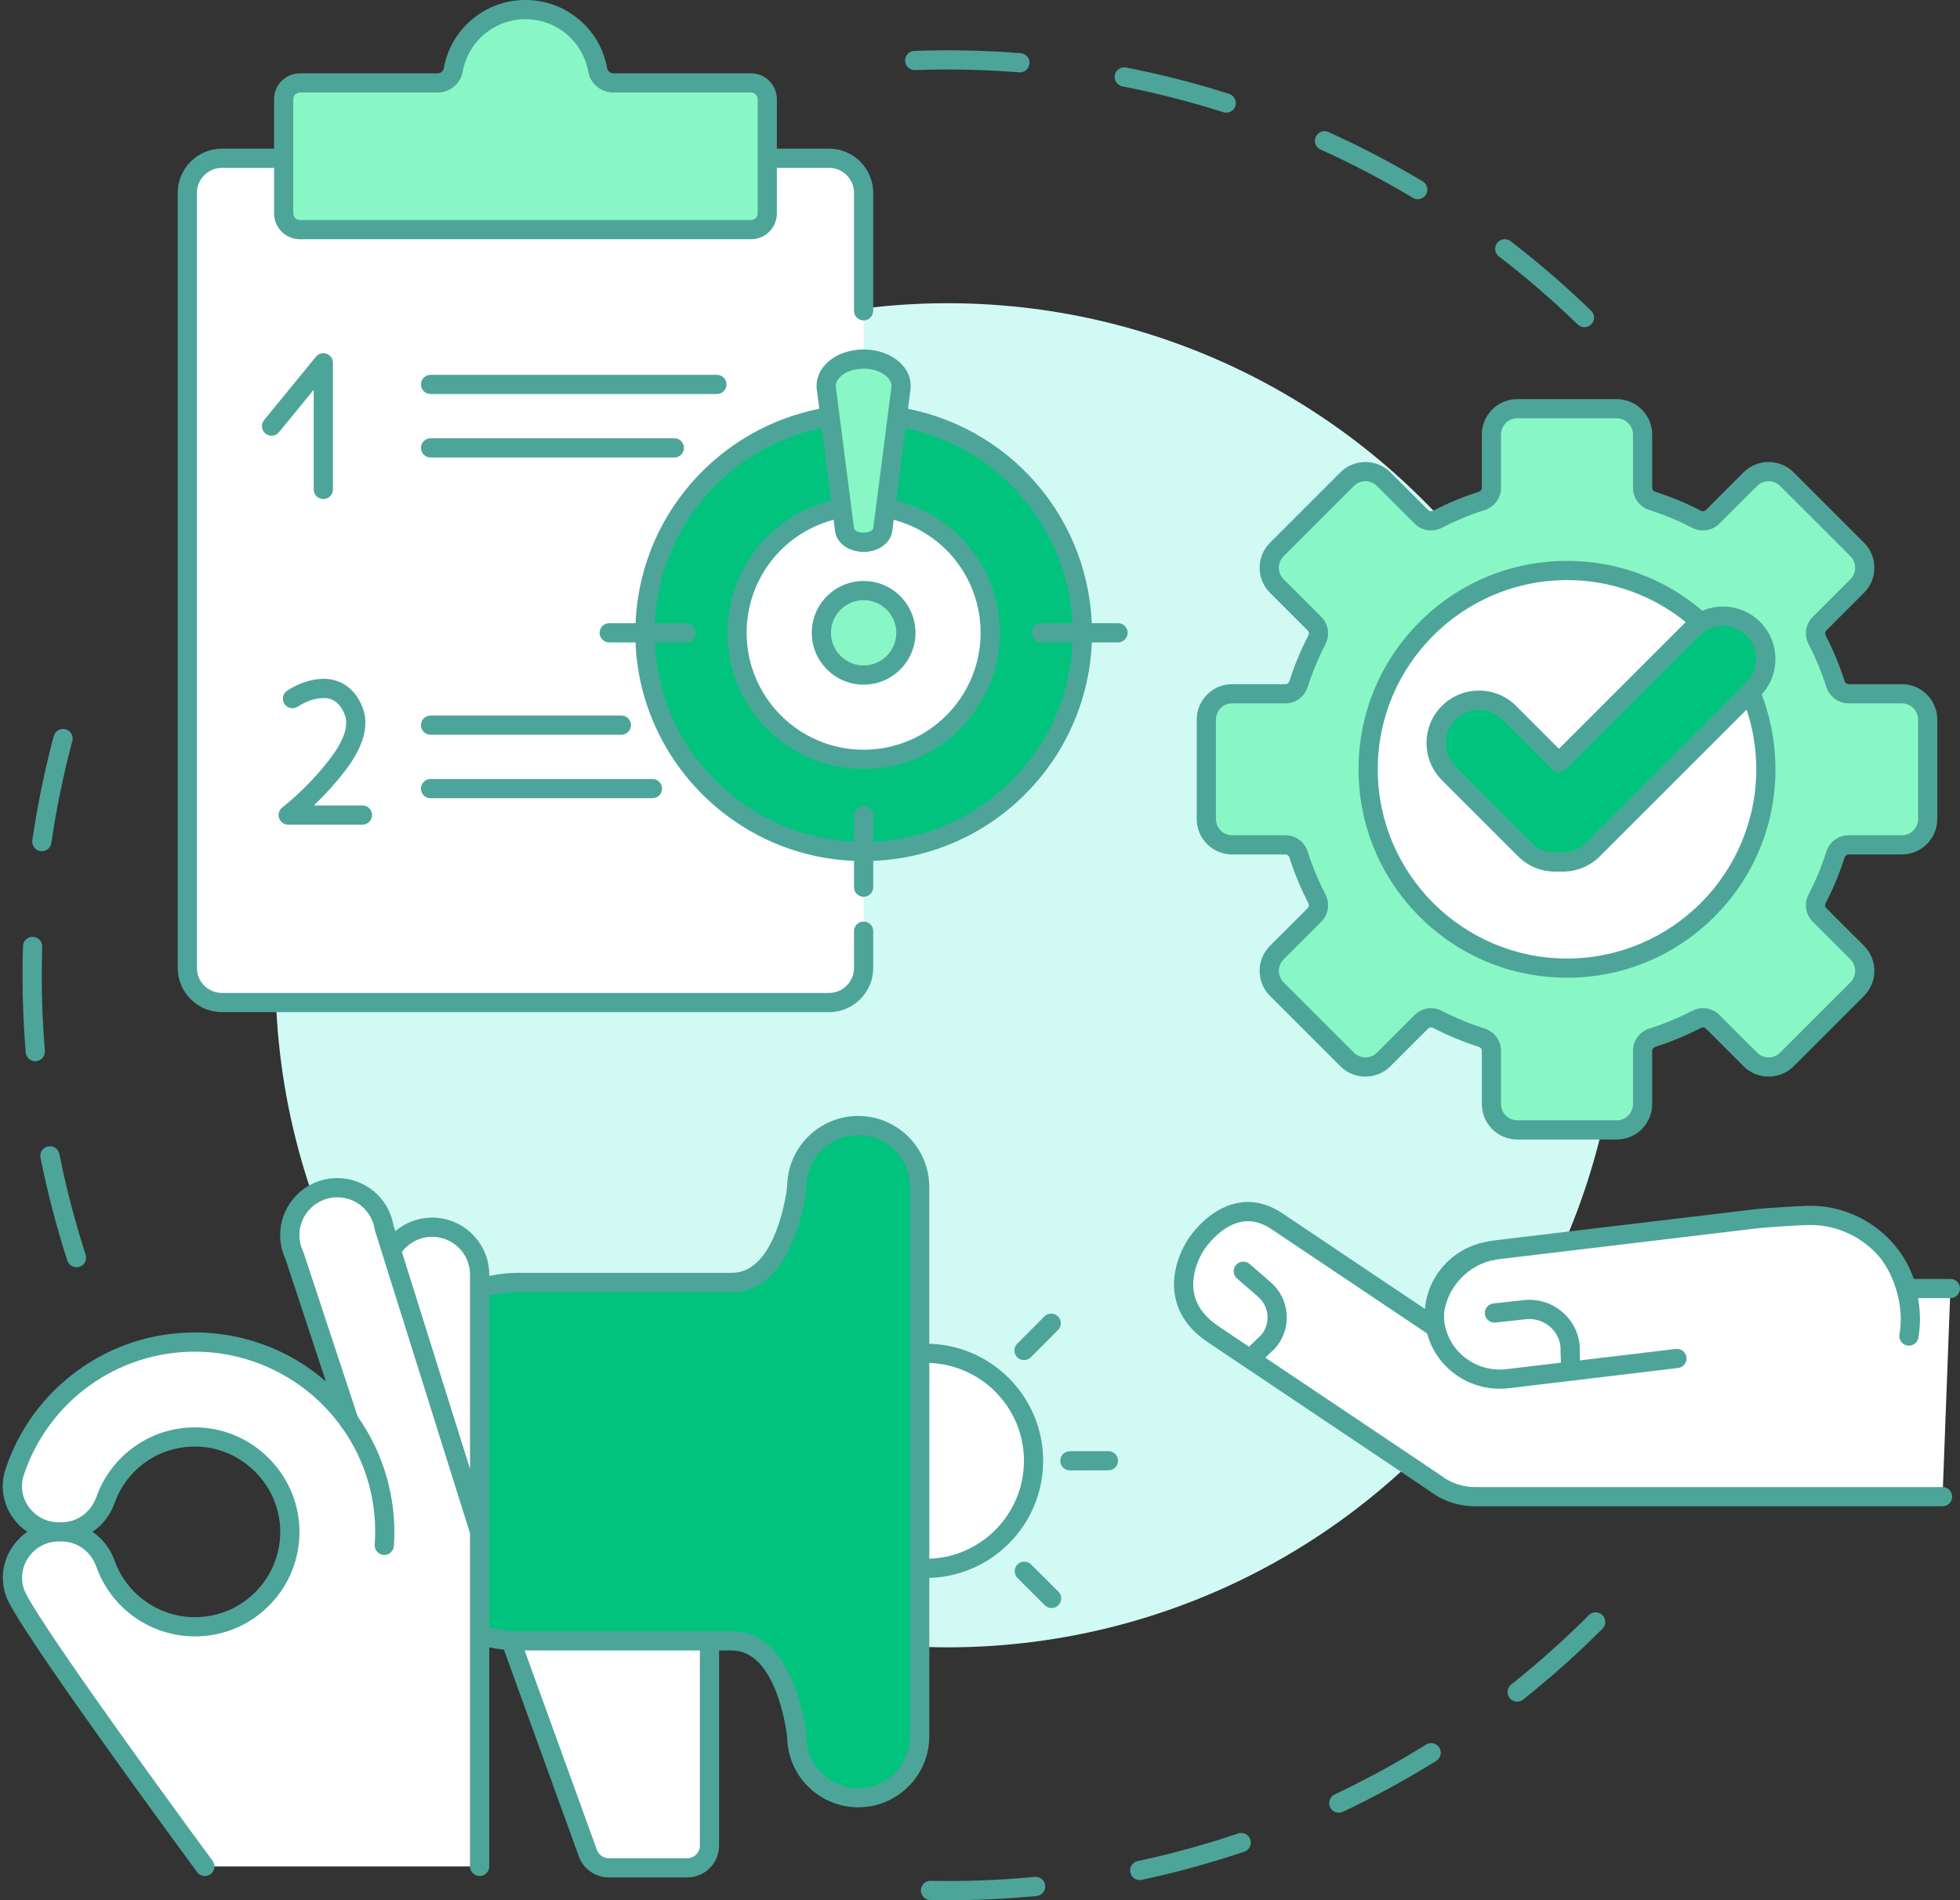 <?xml version="1.0" encoding="UTF-8" standalone="no"?><svg xmlns="http://www.w3.org/2000/svg" xmlns:xlink="http://www.w3.org/1999/xlink" fill="#000000" height="2256.6" preserveAspectRatio="xMidYMid meet" version="1" viewBox="834.8 871.7 2327.1 2256.6" width="2327.1" zoomAndPan="magnify"><rect x="834.8" y="871.7" width="2327.1" height="2256.6" fill="#333333" stroke="none"/><g><g><g id="change1_6"><path d="M1959.992,3128.319c-6.921,0-13.888-0.078-20.708-0.231c-6.296-0.142-11.286-5.361-11.144-11.658 s5.383-11.249,11.658-11.145c6.649,0.149,13.443,0.226,20.194,0.226c34.456,0,69.222-1.648,103.331-4.899 c6.267-0.604,11.837,4,12.435,10.271c0.598,6.27-4.001,11.837-10.271,12.435 C2030.661,3126.636,1995.167,3128.319,1959.992,3128.319z M2187.929,3104.377c-5.266,0-9.998-3.669-11.142-9.025 c-1.314-6.16,2.613-12.219,8.772-13.533c40.205-8.582,80.322-19.607,119.239-32.771c5.973-2.02,12.439,1.183,14.457,7.148 c2.018,5.967-1.183,12.439-7.148,14.457c-39.749,13.445-80.724,24.706-121.787,33.471 C2189.519,3104.295,2188.718,3104.377,2187.929,3104.377z M2424.333,3024.426c-4.272,0-8.367-2.411-10.316-6.528 c-2.693-5.693-0.262-12.492,5.431-15.187c37.114-17.561,73.634-37.493,108.544-59.242c5.345-3.329,12.378-1.696,15.71,3.649 c3.33,5.346,1.696,12.379-3.649,15.71c-35.651,22.21-72.946,42.565-110.849,60.5 C2427.628,3024.073,2425.967,3024.426,2424.333,3024.426z M2636.131,2892.5c-3.357,0-6.683-1.475-8.934-4.307 c-3.92-4.93-3.102-12.104,1.828-16.023c32.152-25.567,63.185-53.279,92.234-82.367c4.45-4.456,11.67-4.463,16.128-0.011 c4.456,4.451,4.461,11.672,0.011,16.128c-29.662,29.7-61.348,57.996-94.178,84.102 C2641.123,2891.69,2638.618,2892.5,2636.131,2892.5z" fill="#4da599"/></g><g id="change1_3"><path d="M2715.975,1260.273c-2.858,0-5.72-1.068-7.935-3.214c-29.527-28.608-61.014-55.803-93.586-80.827 c-4.994-3.837-5.933-10.997-2.095-15.991c3.837-4.995,10.998-5.932,15.991-2.096c33.259,25.553,65.41,53.322,95.561,82.533 c4.523,4.383,4.638,11.603,0.255,16.126C2721.93,1259.113,2718.953,1260.273,2715.975,1260.273z M2518.085,1108.273 c-1.996,0-4.018-0.524-5.854-1.625c-35.272-21.15-72.129-40.451-109.546-57.366c-5.739-2.595-8.289-9.35-5.694-15.089 c2.595-5.739,9.347-8.287,15.09-5.694c38.215,17.276,75.856,36.988,111.879,58.588c5.402,3.239,7.155,10.243,3.916,15.645 C2525.738,1106.297,2521.96,1108.273,2518.085,1108.273z M2290.711,1005.496c-1.148,0-2.314-0.175-3.467-0.542 c-39.122-12.473-79.431-22.795-119.806-30.679c-6.182-1.208-10.214-7.197-9.007-13.378s7.192-10.215,13.378-9.007 c41.236,8.052,82.404,18.595,122.362,31.334c6.001,1.913,9.314,8.329,7.401,14.329 C2300.027,1002.401,2295.541,1005.496,2290.711,1005.496z M2045.776,957.616c-0.299,0-0.601-0.012-0.903-0.036 c-17.442-1.366-35.183-2.325-52.729-2.85c-10.974-0.329-21.983-0.495-32.72-0.495c-12.83,0-25.671,0.238-38.167,0.708 c-6.328,0.222-11.588-4.675-11.824-10.968s4.674-11.587,10.968-11.824c12.78-0.48,25.91-0.724,39.023-0.724 c10.964,0,22.202,0.17,33.402,0.505c17.911,0.536,36.021,1.515,53.828,2.91c6.279,0.492,10.971,5.981,10.479,12.26 C2056.665,953.078,2051.67,957.616,2045.776,957.616z" fill="#4da599"/></g><g id="change1_25"><path d="M925.642,2376.643c-4.811,0-9.284-3.068-10.847-7.893c-12.924-39.894-23.653-81.004-31.889-122.19 c-1.235-6.176,2.771-12.184,8.946-13.419c6.176-1.241,12.184,2.771,13.419,8.946c8.063,40.325,18.568,80.576,31.221,119.634 c1.941,5.991-1.342,12.423-7.334,14.363C927.991,2376.463,926.806,2376.643,925.642,2376.643z M876.672,2131.986 c-5.874,0-10.861-4.508-11.353-10.466c-2.499-30.277-3.767-61.11-3.767-91.641c0-11.497,0.18-23.134,0.534-34.587 c0.194-6.294,5.445-11.258,11.751-11.046c6.295,0.194,11.241,5.456,11.046,11.751c-0.347,11.219-0.523,22.62-0.523,33.882 c0,29.907,1.241,60.108,3.689,89.764c0.518,6.277-4.15,11.786-10.427,12.304C877.304,2131.974,876.986,2131.986,876.672,2131.986 z M884.47,1882.561c-0.549,0-1.105-0.04-1.665-0.122c-6.232-0.912-10.545-6.703-9.634-12.935 c6.082-41.579,14.651-83.195,25.469-123.692c1.625-6.084,7.876-9.702,13.961-8.074c6.084,1.625,9.7,7.876,8.074,13.96 c-10.591,39.65-18.981,80.396-24.936,121.107C894.91,1878.478,890.038,1882.561,884.47,1882.561z" fill="#4da599"/></g><g id="change1_15"><path d="M2954.198,2481.709c-6.298,0-11.404-5.106-11.404-11.404v-0.152 c0-6.298,5.106-11.404,11.404-11.404s11.404,5.106,11.404,11.404v0.152C2965.603,2476.603,2960.496,2481.709,2954.198,2481.709z" fill="#4da599"/></g><g id="change2_1"><circle cx="1959.977" cy="2029.903" fill="#d2faf5" r="798.114"/></g></g><g><g><g><g id="change3_9"><path d="M3150.516,2401.902h-51.123v2.841c-12.867-52.565-61.709-91.23-118.411-89.655h0 c-11.237,0.312-50.119,2.679-59.465,3.796l-309.126,36.941c-42.438,5.071-76.178,43.814-74.979,86.094v0 c0.243,1.987,0.63,3.92,1.022,5.852l-54.501-36.562l-132.763-89.065c-55.833-37.455-96.453,27.813-96.453,27.813 s-44.008,62.996,20.628,106.357l262.869,176.346c13.742,10.709,31.165,16.929,49.911,16.408H3141.2L3150.516,2401.902z" fill="#ffffff"/></g><g id="change1_13"><path d="M2585.994,2660.501c-19.628,0-38.864-6.553-54.462-18.59l-262.543-176.128 c-21.842-14.653-34.966-33.03-39.008-54.621c-6.43-34.35,12.981-64.2,15.208-67.48c2.196-3.443,23.624-35.79,57.563-43.081 c18.479-3.967,36.909,0.091,54.768,12.071l169.465,113.687c6.287-41.544,41.18-76.735,84.05-81.858l309.127-36.94 c9.998-1.195,49.302-3.561,60.501-3.872c56.768-1.588,108.112,34.328,126.395,86.81h43.458c6.298,0,11.404,5.106,11.404,11.404 s-5.106,11.404-11.404,11.404h-43.591c-1.678,1.477-3.802,2.474-6.167,2.759c-5.713,0.688-11.069-3.006-12.442-8.61 c-11.825-48.311-56.833-82.364-107.018-80.968c-11.637,0.324-49.698,2.677-58.429,3.72l-309.127,36.94 c-36.657,4.381-65.677,37.463-64.946,73.893c0.201,1.443,0.512,2.979,0.813,4.47c0.916,4.531-0.993,9.168-4.836,11.738 c-3.843,2.571-8.856,2.568-12.695-0.007l-187.265-125.627c-12.702-8.521-24.894-11.373-37.271-8.713 c-25.33,5.441-42.975,32.807-43.146,33.081c-0.106,0.172-0.218,0.34-0.333,0.506c-0.146,0.211-16.614,24.511-11.631,50.647 c2.912,15.275,12.758,28.635,29.264,39.707l262.869,176.347c0.225,0.151,0.443,0.31,0.656,0.476 c12.133,9.456,27.262,14.42,42.585,14.004c0.105-0.003,0.211-0.005,0.316-0.005H3141.2c6.298,0,11.404,5.106,11.404,11.404 s-5.106,11.404-11.404,11.404h-552.926C2587.515,2660.491,2586.753,2660.501,2585.994,2660.501z" fill="#4da599"/></g></g><g id="change1_21"><path d="M2615.52,2520.924c-44.497,0.001-83.086-32.8-88.525-77.364 c-2.807-22.998,3.622-45.829,18.103-64.288c14.806-18.873,36.11-30.839,59.99-33.692c6.246-0.748,11.93,3.716,12.677,9.97 c0.748,6.254-3.716,11.93-9.97,12.677c-17.82,2.13-33.713,11.053-44.752,25.124c-10.714,13.657-15.475,30.507-13.407,47.446 c4.356,35.694,37.562,61.198,74.011,56.834l200.808-23.996c6.262-0.745,11.93,3.717,12.677,9.97 c0.748,6.254-3.717,11.93-9.97,12.677l-200.808,23.996C2622.713,2520.712,2619.096,2520.924,2615.52,2520.924z" fill="#4da599"/></g><g id="change1_33"><path d="M3101.288,2469.722c-0.63,0-1.267-0.053-1.908-0.16c-6.211-1.047-10.397-6.93-9.352-13.141 c8.057-47.827-18.669-85.244-18.939-85.616c-3.705-5.093-2.58-12.226,2.513-15.931c5.094-3.706,12.227-2.579,15.931,2.513 c1.337,1.837,32.618,45.646,22.988,102.823C3111.582,2465.779,3106.754,2469.722,3101.288,2469.722z" fill="#4da599"/></g><g id="change1_26"><path d="M2699.706,2510.409c-6.149,0-11.218-4.896-11.394-11.081l-0.822-29.002 c-2.484-19.902-20.8-34.208-41.071-31.989l-36.031,3.971c-6.255,0.682-11.895-3.827-12.584-10.087 c-0.69-6.261,3.826-11.895,10.086-12.585l36.031-3.969c32.892-3.628,62.617,19.951,66.286,52.551 c0.036,0.316,0.059,0.634,0.067,0.952l0.837,29.512c0.179,6.296-4.78,11.544-11.076,11.723 C2699.926,2510.407,2699.815,2510.409,2699.706,2510.409z" fill="#4da599"/></g><g id="change1_29"><path d="M2320.522,2495.517c-3.002,0-5.999-1.178-8.238-3.518c-4.356-4.549-4.2-11.768,0.349-16.123 l19.296-18.478c5.578-6.477,8.332-14.736,7.762-23.311c-0.582-8.744-4.545-16.714-11.16-22.442l-25.019-21.668 c-4.761-4.123-5.278-11.325-1.154-16.086c4.122-4.759,11.324-5.278,16.086-1.154l25.019,21.667 c11.254,9.746,17.997,23.302,18.986,38.169c0.988,14.845-3.886,29.145-13.723,40.267c-0.209,0.235-0.427,0.463-0.655,0.682 l-19.663,18.828C2326.198,2494.465,2323.357,2495.517,2320.522,2495.517z M2340.183,2465.284h0.01H2340.183z" fill="#4da599"/></g></g><g><g><g id="change4_2"><path d="M2297.729,1875.016l63.296,0c7.195,0,13.402,4.764,15.58,11.62 c5.77,18.166,13.045,35.656,21.688,52.328c3.313,6.391,2.291,14.153-2.8,19.243l-44.764,44.764 c-11.974,11.974-11.974,31.386,0,43.36l83.53,83.53c11.973,11.973,31.386,11.973,43.36,0l44.763-44.764 c5.091-5.091,12.852-6.113,19.243-2.8c16.673,8.643,34.163,15.918,52.329,21.688c6.857,2.178,11.621,8.386,11.621,15.58v63.297 c0,16.933,13.727,30.66,30.66,30.66h118.129c16.933,0,30.66-13.727,30.66-30.66v-63.297c0-7.195,4.764-13.403,11.621-15.58 c18.166-5.77,35.656-13.045,52.329-21.688c6.391-3.313,14.153-2.291,19.243,2.8l44.763,44.764 c11.973,11.974,31.386,11.974,43.36,0l83.53-83.53c11.974-11.974,11.974-31.386,0-43.36l-44.764-44.764 c-5.091-5.091-6.113-12.852-2.8-19.243c8.643-16.672,15.918-34.162,21.688-52.328c2.178-6.857,8.386-11.62,15.58-11.62h63.296 c16.933,0,30.66-13.727,30.66-30.66v-118.129c0-16.933-13.727-30.66-30.66-30.66h-63.296c-7.195,0-13.402-4.764-15.58-11.62 c-5.77-18.166-13.045-35.656-21.688-52.328c-3.313-6.391-2.291-14.153,2.8-19.243l44.764-44.764 c11.974-11.974,11.974-31.386,0-43.36l-83.53-83.53c-11.973-11.974-31.386-11.974-43.36,0l-44.764,44.764 c-5.091,5.091-12.852,6.113-19.243,2.8c-16.672-8.643-34.162-15.918-52.328-21.688c-6.857-2.178-11.621-8.386-11.621-15.58 v-63.297c0-16.933-13.727-30.66-30.66-30.66h-118.129c-16.933,0-30.66,13.727-30.66,30.66v63.297 c0,7.194-4.764,13.402-11.621,15.58c-18.166,5.77-35.655,13.045-52.328,21.687c-6.392,3.313-14.153,2.291-19.243-2.8 l-44.764-44.764c-11.973-11.973-31.386-11.973-43.36,0l-83.53,83.53c-11.974,11.974-11.974,31.386,0,43.36l44.764,44.764 c5.091,5.091,6.114,12.852,2.8,19.243c-8.643,16.672-15.918,34.162-21.688,52.328c-2.178,6.857-8.386,11.62-15.581,11.62 l-63.296,0c-16.933,0-30.66,13.727-30.66,30.66v118.129C2267.069,1861.289,2280.796,1875.016,2297.729,1875.016z" fill="#88f7c5"/></g><g id="change1_22"><path d="M2754.364,2224.927h-118.129c-23.194,0-42.064-18.87-42.064-42.064v-63.296 c0-2.121-1.475-4.015-3.67-4.713c-18.594-5.905-36.805-13.452-54.124-22.432c-2.045-1.059-4.427-0.762-5.931,0.74 l-44.764,44.764c-16.4,16.4-43.086,16.4-59.486,0l-83.53-83.53c-7.945-7.944-12.321-18.508-12.321-29.743 c0-11.236,4.376-21.8,12.321-29.744l44.763-44.764c1.503-1.502,1.801-3.886,0.74-5.932 c-8.978-17.317-16.525-35.527-22.433-54.123c-0.696-2.195-2.59-3.668-4.711-3.668l-63.296-0.001 c-11.235,0-21.799-4.375-29.744-12.32c-7.944-7.945-12.32-18.508-12.32-29.744v-118.129c0-23.194,18.87-42.064,42.064-42.064 h63.296c2.121,0,4.015-1.474,4.711-3.668c5.907-18.597,13.455-36.807,22.434-54.125c1.06-2.044,0.763-4.428-0.74-5.931 l-44.764-44.763c-16.401-16.401-16.401-43.087,0-59.488l83.53-83.53c16.401-16.4,43.088-16.399,59.487,0l44.764,44.764 c1.503,1.502,3.887,1.799,5.932,0.74c17.323-8.98,35.533-16.527,54.124-22.432c2.194-0.697,3.669-2.59,3.668-4.71l0.001-63.298 c0-23.194,18.87-42.064,42.063-42.064h118.13c23.193,0,42.062,18.87,42.064,42.063l-0.001,63.297 c0,2.121,1.475,4.015,3.669,4.711c18.591,5.905,36.801,13.452,54.124,22.432c2.046,1.06,4.429,0.763,5.932-0.74l44.764-44.764 c16.399-16.399,43.086-16.4,59.487,0l83.53,83.53c7.945,7.945,12.32,18.508,12.32,29.744s-4.375,21.799-12.32,29.744 l-44.765,44.764c-1.502,1.502-1.799,3.886-0.739,5.931c8.98,17.323,16.527,35.533,22.434,54.124 c0.696,2.194,2.59,3.668,4.711,3.668h63.296c23.194,0,42.064,18.87,42.064,42.064v118.129c0,23.194-18.87,42.064-42.064,42.064 h-63.296c-2.121,0-4.014,1.474-4.711,3.668c-5.906,18.591-13.453,36.801-22.433,54.124c-1.061,2.046-0.764,4.429,0.738,5.931 l44.765,44.764c16.4,16.402,16.4,43.087,0,59.487l-83.53,83.53c-16.401,16.404-43.088,16.402-59.487,0l-44.764-44.764 c-1.504-1.502-3.887-1.8-5.933-0.739c-17.319,8.979-35.529,16.526-54.123,22.432c-2.194,0.697-3.669,2.591-3.669,4.712v63.297 C2796.429,2206.057,2777.559,2224.927,2754.364,2224.927z M2533.823,2068.968c4.419,0,8.892,1.05,13.05,3.205 c16.171,8.383,33.173,15.43,50.533,20.943c11.708,3.72,19.573,14.349,19.573,26.45v63.296c0,10.618,8.638,19.256,19.256,19.256 h118.129c10.618,0,19.256-8.638,19.256-19.255v-63.297c0-12.102,7.865-22.73,19.572-26.45 c17.36-5.513,34.361-12.56,50.532-20.942c10.915-5.657,23.996-3.7,32.557,4.861l44.763,44.764c7.51,7.508,19.724,7.51,27.233,0 l83.53-83.53c7.507-7.508,7.507-19.724-0.001-27.232l-44.764-44.764c-8.563-8.563-10.517-21.646-4.86-32.556 c8.384-16.173,15.43-33.175,20.943-50.532c3.719-11.707,14.348-19.572,26.449-19.572h63.296 c10.618,0,19.256-8.638,19.256-19.256v-118.129c0-10.618-8.638-19.256-19.256-19.256h-63.296 c-12.102,0-22.73-7.866-26.449-19.572c-5.514-17.357-12.56-34.358-20.944-50.532c-5.655-10.91-3.702-23.993,4.861-32.556 l44.765-44.764c3.637-3.637,5.64-8.472,5.64-13.616s-2.003-9.979-5.64-13.616l-83.53-83.53c-7.51-7.509-19.726-7.506-27.233,0 l-44.764,44.764c-8.562,8.563-21.645,10.517-32.555,4.861c-16.174-8.384-33.175-15.431-50.532-20.943 c-11.707-3.719-19.573-14.348-19.573-26.45l0.001-63.296c0-10.618-8.639-19.256-19.256-19.256h-118.13 c-10.617,0-19.255,8.639-19.255,19.256l-0.001,63.296c0.001,12.1-7.863,22.73-19.571,26.449 c-17.358,5.513-34.359,12.559-50.533,20.943c-10.909,5.657-23.992,3.702-32.555-4.861l-44.764-44.764 c-7.509-7.509-19.725-7.507-27.233,0l-83.53,83.53c-7.508,7.508-7.508,19.724,0,27.232l44.765,44.764 c8.563,8.564,10.516,21.647,4.86,32.556c-8.382,16.168-15.429,33.169-20.943,50.532c-3.718,11.707-14.348,19.572-26.449,19.572 h-63.296c-10.618,0-19.256,8.638-19.256,19.255v118.129c0,5.144,2.003,9.979,5.64,13.616c3.637,3.637,8.473,5.64,13.616,5.64 l0,0h63.296c12.103,0,22.731,7.866,26.449,19.572c5.515,17.362,12.562,34.363,20.943,50.531 c5.655,10.912,3.701,23.995-4.861,32.557l-44.764,44.764c-3.637,3.638-5.64,8.473-5.64,13.616s2.003,9.979,5.64,13.616 l83.53,83.53c7.508,7.508,19.725,7.508,27.232,0l44.764-44.764C2519.617,2071.736,2526.648,2068.968,2533.823,2068.968z M2297.729,1886.42h0.011H2297.729z" fill="#4da599"/></g></g><g><g id="change3_8"><circle cx="2695.3" cy="1785.292" fill="#ffffff" r="236.095"/></g><g id="change1_35"><path d="M2695.3,2032.791c-66.109,0-128.262-25.744-175.008-72.491s-72.491-108.899-72.491-175.008 s25.745-128.262,72.491-175.008s108.898-72.491,175.008-72.491s128.262,25.745,175.009,72.491 c46.746,46.747,72.491,108.899,72.491,175.008s-25.745,128.262-72.491,175.008 C2823.562,2007.047,2761.409,2032.791,2695.3,2032.791z M2695.3,1560.601c-123.895,0-224.69,100.796-224.69,224.691 s100.796,224.69,224.69,224.69c123.896,0,224.691-100.795,224.691-224.69S2819.195,1560.601,2695.3,1560.601z" fill="#4da599"/></g></g><g><g id="change5_1"><path d="M2916.488,1618.297L2916.488,1618.297c-19.886-19.885-52.108-19.885-71.995,0l-158.745,158.747 l-58.965-58.955c-19.886-19.886-52.107-19.886-71.994,0c-19.877,19.868-19.877,52.098,0,71.984l90.645,90.637 c11.043,11.043,25.886,15.729,40.313,14.495c14.427,1.235,29.269-3.452,40.312-14.495l190.428-190.418 C2936.364,1670.406,2936.364,1638.184,2916.488,1618.297z" fill="#02c37e"/></g><g id="change1_18"><path d="M2681.252,1906.801c-16.518,0-32.269-6.415-43.881-18.027l-90.646-90.636 c-24.294-24.306-24.292-63.833,0.002-88.115c24.292-24.294,63.825-24.292,88.119,0.002l50.9,50.893l150.683-150.684 c24.295-24.292,63.827-24.295,88.122,0c0.001,0,0.002,0.001,0.003,0.002c24.281,24.294,24.281,63.824,0,88.118l-190.431,190.42 c-12.662,12.663-30.248,19.142-48.376,17.869C2684.245,1906.748,2682.744,1906.801,2681.252,1906.801z M2590.786,1714.601 c-10.116,0-20.232,3.85-27.934,11.551c-15.4,15.393-15.398,40.45,0.002,55.858l90.644,90.634 c8.122,8.123,19.533,12.201,31.277,11.197c0.646-0.056,1.299-0.056,1.945,0c11.76,0.999,23.154-3.075,31.276-11.196 l190.428-190.417c15.393-15.4,15.393-40.463,0-55.867l0,0c-15.403-15.402-40.467-15.4-55.868,0l-158.745,158.747 c-4.453,4.453-11.672,4.454-16.127,0l-58.965-58.956C2611.019,1718.452,2600.902,1714.601,2590.786,1714.601z" fill="#4da599"/></g></g></g></g><g><g><g><g id="change3_3"><path d="M1677.15,2820.274v243.218c0,14.553-11.797,26.35-26.35,26.35h-93.223 c-11.091,0-20.996-6.946-24.774-17.374l-91.371-252.194H1677.15z" fill="#ffffff"/></g><g id="change1_1"><path d="M1650.801,3101.246h-93.223c-15.836,0-30.101-10.004-35.496-24.894l-91.372-252.194 c-2.145-5.922,0.916-12.461,6.837-14.606c5.922-2.146,12.461,0.916,14.607,6.837l91.371,252.194 c2.136,5.895,7.783,9.854,14.052,9.854h93.223c8.241,0,14.946-6.704,14.946-14.945v-243.219c0-6.298,5.105-11.404,11.404-11.404 s11.404,5.106,11.404,11.404v243.219C1688.554,3084.31,1671.618,3101.246,1650.801,3101.246z" fill="#4da599"/></g></g><g><g id="change3_7"><path d="M1934.254,2478.833c70.521,0,127.682,57.164,127.682,127.683 c0,70.524-57.161,127.702-127.682,127.702V2478.833z" fill="#ffffff"/></g><g id="change1_11"><path d="M1934.254,2745.622c-6.298,0-11.404-5.106-11.404-11.404s5.105-11.404,11.404-11.404 c64.116,0,116.278-52.171,116.278-116.298c0-64.117-52.162-116.279-116.278-116.279c-6.298,0-11.404-5.106-11.404-11.404 s5.105-11.404,11.404-11.404c76.692,0,139.087,62.395,139.087,139.088C2073.341,2683.219,2010.946,2745.622,1934.254,2745.622z" fill="#4da599"/></g></g><g><g id="change5_2"><path d="M1853.757,2208.354c-40.3,0-72.96,32.662-72.96,72.96c0,0-11.362,113.337-77.139,113.337 h-252.794c-87.321,0-158.1,70.783-158.1,158.083v109.444c0,87.319,70.779,158.102,158.1,158.102h252.794 c65.776,0,77.139,113.326,77.139,113.326c0,40.285,32.66,72.961,72.96,72.961c40.3,0,72.96-32.677,72.96-72.961v-652.292 C1926.717,2241.016,1894.057,2208.354,1853.757,2208.354z" fill="#02c37e"/></g><g id="change1_32"><path d="M1853.757,3017.971c-46.303,0-84.013-37.492-84.361-83.715 c-0.892-7.692-13.01-102.572-65.737-102.572h-252.794c-93.465,0-169.504-76.041-169.504-169.507v-109.443 c0-93.455,76.04-169.487,169.504-169.487h252.794c22.109,0,39.811-16.624,52.612-49.412 c9.597-24.579,12.693-49.371,13.125-53.161c0.345-46.227,38.056-83.724,84.362-83.724c46.519,0,84.364,37.846,84.364,84.364 v652.292C1938.121,2980.124,1900.275,3017.971,1853.757,3017.971z M1450.864,2406.055c-80.889,0-146.696,65.8-146.696,146.679 v109.443c0,80.89,65.807,146.698,146.696,146.698h252.794c75.229,0,87.98,118.546,88.486,123.593 c0.038,0.378,0.057,0.758,0.057,1.138c0,33.942,27.614,61.557,61.556,61.557s61.556-27.614,61.556-61.557v-652.292 c0-33.942-27.614-61.556-61.556-61.556s-61.556,27.613-61.556,61.556c0,0.38-0.019,0.76-0.057,1.138 c-0.506,5.047-13.257,123.604-88.486,123.604H1450.864z M1780.797,2281.313h0.01H1780.797z" fill="#4da599"/></g></g><g><g id="change3_11"><path d="M2105.034,2606.49l45.787-0.059L2105.034,2606.49z" fill="#ffffff"/></g><g id="change1_27"><path d="M2105.034,2617.894c-6.292,0-11.396-5.097-11.404-11.39c-0.008-6.298,5.091-11.41,11.39-11.419 l45.786-0.06c0.005,0,0.01,0,0.015,0c6.292,0,11.396,5.096,11.404,11.39c0.008,6.298-5.091,11.41-11.39,11.419l-45.786,0.06 C2105.044,2617.894,2105.039,2617.894,2105.034,2617.894z" fill="#4da599"/></g></g><g><g id="change3_5"><path d="M2050.932,2737.611l32.423,32.325L2050.932,2737.611z" fill="#ffffff"/></g><g id="change1_19"><path d="M2083.354,2781.341c-2.913,0-5.826-1.109-8.052-3.328l-32.423-32.326 c-4.46-4.447-4.471-11.668-0.024-16.128c4.449-4.46,11.669-4.47,16.128-0.024l32.423,32.326 c4.46,4.447,4.471,11.668,0.024,16.128C2089.202,2780.223,2086.278,2781.341,2083.354,2781.341z" fill="#4da599"/></g></g><g><g id="change3_2"><path d="M2082.903,2443.099l-32.326,32.412L2082.903,2443.099z" fill="#ffffff"/></g><g id="change1_16"><path d="M2050.577,2486.915c-2.914,0-5.827-1.109-8.054-3.33c-4.459-4.447-4.469-11.668-0.021-16.128 l32.326-32.411c4.448-4.459,11.668-4.469,16.128-0.021c4.459,4.447,4.469,11.668,0.021,16.128l-32.326,32.411 C2056.424,2485.798,2053.501,2486.915,2050.577,2486.915z" fill="#4da599"/></g></g></g><g><g><g id="change3_4"><path d="M1299.223,2357.052c9.771-16.736,27.922-27.981,48.7-27.981c31.123,0,56.353,25.23,56.353,56.353 l0,305.45L1299.223,2357.052z" fill="#ffffff"/></g><g id="change1_17"><path d="M1404.268,2702.279c-4.908,0-9.357-3.175-10.87-7.982l-105.053-333.822 c-0.965-3.065-0.591-6.396,1.03-9.173c12.113-20.746,34.547-33.635,58.548-33.635c37.361,0,67.757,30.396,67.757,67.757v305.45 c0,5.63-4.108,10.417-9.672,11.271C1405.424,2702.235,1404.843,2702.279,1404.268,2702.279z M1311.722,2358.778l81.15,257.867 v-231.222c0-24.785-20.164-44.948-44.949-44.948C1333.614,2340.476,1320.141,2347.384,1311.722,2358.778z" fill="#4da599"/></g></g><g><g id="change3_6"><path d="M1404.276,3088.187v-397.311l-113.556-361.804l0.061-0.024 c-4.497-26.622-27.662-46.898-55.563-46.898c-31.123,0-56.353,25.23-56.353,56.353c0,8.799,2.017,17.127,5.613,24.547 l0.003-0.011l64.824,196.363l0.081,0.055c-40.914-56.921-107.707-93.991-183.157-93.991 c-99.708,0-184.295,64.738-214.022,154.473c-11.594,34.997,15.364,70.938,52.231,70.938h3.566 c23.685,0,44.069-15.453,52.004-37.769c16.166-45.462,60.69-77.482,112.29-74.777c56.889,2.983,103.494,49.587,106.476,106.476 c3.408,65.001-48.289,118.775-112.546,118.775c-49.017,0-90.725-31.291-106.239-74.988 c-7.918-22.301-28.319-37.718-51.983-37.718h-3.548c-37.207,0-63.82,36.456-51.987,71.732 c12.179,36.308,225.544,325.58,225.544,325.58H1404.276z" fill="#ffffff"/></g><g id="change1_10"><path d="M1078.023,3099.591c-3.499,0.001-6.951-1.604-9.187-4.635 c-0.534-0.724-54.021-73.27-108.309-149.318c-110.716-155.098-116.853-173.392-118.869-179.403 c-6.782-20.219-3.5-41.785,9.004-59.169c4.651-6.466,10.254-11.916,16.555-16.22c-6.403-4.324-12.086-9.776-16.714-16.186 c-12.39-17.156-15.715-38.409-9.124-58.309c15.524-46.859,44.863-87.143,84.846-116.494 c40.812-29.96,89.224-45.797,140.002-45.797c38.219,0,76.196,9.321,109.826,26.955c16.372,8.584,31.736,19.133,45.699,31.305 l-47.857-144.969c-4.27-9.057-6.434-18.759-6.434-28.85c0-37.361,30.396-67.757,67.756-67.757 c33.087,0,61.111,23.571,66.755,56.096l113.184,360.619c0.347,1.105,0.523,2.257,0.523,3.415v397.312 c0,6.298-5.106,11.404-11.404,11.404s-11.404-5.106-11.404-11.404v-395.564l-113.033-360.136 c-0.271-0.864-0.435-1.738-0.497-2.606c-4.082-21.115-22.468-36.326-44.125-36.326c-24.785,0-44.949,20.163-44.949,44.948 c0,6.739,1.449,13.208,4.308,19.232c0.288,0.548,0.534,1.126,0.733,1.729l64.48,195.32c1.892,4.206,1.078,9.245-2.254,12.649 c-3.876,3.961-10.039,4.56-14.606,1.424c-1.289-0.885-2.405-2.041-3.251-3.364c-40.202-55.506-104.985-88.623-173.451-88.623 c-92.479,0-174.137,58.936-203.196,146.654c-4.262,12.864-2.088,26.636,5.962,37.783c8.337,11.544,21.255,18.164,35.443,18.164 h3.565c18.544,0,34.739-11.848,41.259-30.185c8.752-24.611,25.508-46.295,47.183-61.057 c22.563-15.366,48.999-22.726,76.45-21.289c30.333,1.591,59.071,14.5,80.92,36.349c21.849,21.849,34.757,50.586,36.348,80.92 c1.806,34.444-10.231,67.147-33.895,92.084c-23.677,24.951-55.654,38.692-90.04,38.692c-52.437,0-99.45-33.186-116.985-82.577 c-6.499-18.303-22.685-30.129-41.236-30.129h-3.548c-14.144,0-27.002,6.599-35.279,18.104 c-8.167,11.354-10.315,25.421-5.896,38.597c8.517,25.391,138.57,206.737,223.909,322.437c3.738,5.069,2.66,12.208-2.408,15.947 C1082.746,3098.867,1080.374,3099.591,1078.023,3099.591z M944.662,2690.866c11.73,7.977,21.037,19.725,26.073,33.911 c14.313,40.313,52.688,67.399,95.492,67.399c28.066,0,54.167-11.217,73.495-31.584c19.313-20.353,29.138-47.056,27.663-75.189 c-2.673-50.982-44.704-93.013-95.686-95.686c-45.253-2.37-85.81,24.638-100.949,67.209 C965.703,2671.124,956.392,2682.883,944.662,2690.866z" fill="#4da599"/></g></g><g id="change1_14"><path d="M1291.098,2718.268c-0.264,0-0.529-0.009-0.796-0.027c-6.283-0.434-11.026-5.878-10.592-12.162 c3.495-50.677-10.192-99.076-39.584-139.966c-3.676-5.114-2.51-12.24,2.604-15.916c5.115-3.677,12.241-2.51,15.917,2.604 c32.066,44.612,47.628,99.604,43.817,154.849C1302.048,2713.664,1297.038,2718.268,1291.098,2718.268z" fill="#4da599"/></g></g></g><g><g><g id="change3_10"><path d="M1860.17,1977.498l0.001,43.729c0,22.755-18.38,41.038-41.038,41.038H1098.25 c-22.658,0-41.038-18.282-41.038-41.038v-920.529c0-22.658,18.379-41.038,41.038-41.038h73.323l574.201-0.021h73.325 c22.698,0,41.054,18.356,41.054,41.054l0.003,140.083L1860.17,1977.498z" fill="#ffffff"/></g><g id="change1_36"><path d="M1819.134,2073.669H1098.25c-28.917,0-52.441-23.525-52.441-52.441v-920.529 c0-28.917,23.525-52.442,52.441-52.442h73.323l574.201-0.021h73.326c28.925,0,52.458,23.532,52.458,52.458l0.003,140.083 c0,6.298-5.106,11.404-11.404,11.405c-6.298,0-11.404-5.106-11.404-11.404l-0.003-140.083c0-16.349-13.301-29.65-29.65-29.65 h-73.325l-574.201,0.021h-73.324c-16.34,0-29.633,13.294-29.633,29.634v920.529c0,16.34,13.293,29.633,29.633,29.633h720.883 c16.34,0,29.634-13.293,29.634-29.633l-0.001-43.729c0-6.298,5.105-11.404,11.403-11.404c6.298,0,11.404,5.105,11.404,11.403 l0.001,43.73C1871.576,2050.144,1848.05,2073.669,1819.134,2073.669z" fill="#4da599"/></g></g><g><g><g id="change5_3"><path d="M1900.173,1366.522c124.443,19.259,219.727,126.867,219.727,256.697 c0,73.938-30.909,140.671-80.537,188.011c-46.599,44.444-109.695,71.649-179.189,71.649 c-57.777,0-111.177-18.855-154.341-50.841c-63.905-47.272-105.318-123.163-105.318-208.818 c0-85.655,41.414-161.614,105.318-208.818c32.996-24.511,71.985-41.279,114.409-47.878H1900.173z" fill="#02c37e"/></g><g id="change1_23"><path d="M1860.173,1894.282c-58.55,0-114.268-18.355-161.131-53.083 c-33.354-24.673-61.01-57.164-79.97-93.954c-19.881-38.577-29.962-80.305-29.962-124.027c0-43.114,10.36-86.01,29.961-124.052 c18.97-36.815,46.628-69.299,79.985-93.939c34.964-25.973,76.272-43.26,119.432-49.974c6.224-0.971,12.053,3.292,13.021,9.516 c0.968,6.224-3.292,12.053-9.516,13.021c-39.517,6.147-77.333,21.972-109.362,45.764 c-63.073,46.591-100.714,121.225-100.714,199.664c0,79.542,36.702,152.312,100.696,199.65 c42.913,31.8,93.936,48.606,147.559,48.606c64.164,0,125.006-24.326,171.318-68.498 c49.657-47.366,77.005-111.206,77.005-179.758c0-121.382-90.31-226.893-210.067-245.426c-6.224-0.963-10.489-6.79-9.526-13.014 c0.963-6.224,6.79-10.486,13.014-9.526c63.273,9.792,121.307,42.001,163.412,90.695 c42.545,49.203,65.976,112.159,65.976,177.271c0,37.729-7.608,74.251-22.614,108.551c-14.493,33.127-35.17,62.638-61.457,87.712 C1996.659,1867.717,1930.227,1894.282,1860.173,1894.282z" fill="#4da599"/></g></g><g><g id="change3_1"><path d="M1886.166,1475.207c70.504,12.256,124.308,73.938,124.308,148.011 c0,82.827-67.406,150.233-150.301,150.233c-82.827,0-150.301-67.406-150.301-150.233c0-74.073,53.804-135.756,124.375-148.011 H1886.166z" fill="#ffffff"/></g><g id="change1_28"><path d="M1860.173,1784.855c-89.165,0-161.705-72.51-161.705-161.637 c0-38.263,13.651-75.401,38.437-104.571c24.497-28.83,58.375-48.247,95.392-54.676c6.203-1.076,12.109,3.079,13.187,9.285 c1.078,6.205-3.079,12.109-9.285,13.187c-66.591,11.564-114.922,69.087-114.922,136.775c0,76.551,62.309,138.83,138.896,138.83 c76.588,0,138.897-62.279,138.897-138.83c0-67.684-48.305-125.207-114.857-136.776c-6.205-1.079-10.361-6.983-9.282-13.188 c1.078-6.206,6.984-10.365,13.188-9.282c36.988,6.43,70.844,25.848,95.332,54.677c24.78,29.174,38.428,66.311,38.428,104.57 C2021.879,1712.345,1949.338,1784.855,1860.173,1784.855z" fill="#4da599"/></g></g><g><g id="change4_3"><path d="M1904.485,1332.837l-21.651,168.116c-1.151,8.937-12.222,15.516-24.728,14.694 c-11.091-0.73-19.583-7.042-20.56-14.694l-21.653-168.116c-2.252-17.483,15.757-32.961,40.219-34.57 c24.464-1.609,46.121,11.26,48.373,28.743C1904.732,1328.923,1904.708,1330.987,1904.485,1332.837z" fill="#88f7c5"/></g><g id="change1_12"><path d="M1860.248,1527.121c-0.956,0-1.919-0.031-2.89-0.095c-16.612-1.093-29.411-11.22-31.124-24.627 l-21.651-168.105c-1.254-9.734,1.741-19.575,8.433-27.708c9.35-11.363,24.785-18.542,42.348-19.698 c30.825-2.035,57.378,14.955,60.432,38.665c0.356,2.763,0.36,5.753,0.012,8.647c-0.004,0.031-0.008,0.062-0.012,0.094 l-21.651,168.117C1892.311,1516.662,1877.691,1527.121,1860.248,1527.121z M1860.287,1309.533c-1.126,0-2.267,0.037-3.426,0.113 c-11.139,0.733-20.946,5.006-26.232,11.431c-2.727,3.313-3.878,6.779-3.425,10.302l21.652,168.117 c0.147,1.15,3.441,4.339,9.999,4.771c7.835,0.511,12.485-3.341,12.669-4.77l21.644-168.062c0.116-0.993,0.119-2.1,0.007-2.968 C1891.968,1319.101,1878.397,1309.533,1860.287,1309.533z M1904.485,1332.836h0.01H1904.485z" fill="#4da599"/></g></g><g><g id="change4_4"><circle cx="1860.182" cy="1623.196" fill="#88f7c5" r="50.166" transform="rotate(-76.714 1860.365 1623.261)"/></g><g id="change1_34"><path d="M1860.182,1684.766c-33.95,0-61.569-27.62-61.569-61.57s27.62-61.57,61.569-61.57 s61.57,27.62,61.57,61.57S1894.132,1684.766,1860.182,1684.766z M1860.182,1584.434c-21.373,0-38.762,17.389-38.762,38.762 c0,21.373,17.389,38.762,38.762,38.762c21.374,0,38.762-17.389,38.762-38.762 C1898.944,1601.823,1881.556,1584.434,1860.182,1584.434z" fill="#4da599"/></g></g><g id="change1_9"><path d="M2162.268,1634.593h-90.993c-6.298,0-11.404-5.105-11.404-11.404s5.106-11.404,11.404-11.404 h90.993c6.298,0,11.404,5.105,11.404,11.404S2168.565,1634.593,2162.268,1634.593z" fill="#4da599"/></g><g id="change1_8"><path d="M1649.13,1634.593h-91.054c-6.298,0-11.404-5.105-11.404-11.404s5.105-11.404,11.404-11.404 h91.054c6.298,0,11.404,5.105,11.404,11.404S1655.428,1634.593,1649.13,1634.593z" fill="#4da599"/></g><g id="change1_24"><path d="M1860.172,1936.689c-6.298,0-11.404-5.105-11.404-11.404v-84.976 c0-6.298,5.105-11.404,11.404-11.404s11.404,5.106,11.404,11.404v84.976C1871.576,1931.583,1866.47,1936.689,1860.172,1936.689z" fill="#4da599"/></g></g><g id="change1_20"><path d="M1218.69,1464.339c-6.298,0-11.404-5.105-11.404-11.404v-118.405l-41.205,50.428 c-3.985,4.877-11.17,5.6-16.047,1.615c-4.877-3.985-5.6-11.169-1.615-16.047l61.44-75.192c3.051-3.733,8.119-5.144,12.662-3.526 c4.542,1.62,7.573,5.92,7.573,10.742v150.385C1230.094,1459.234,1224.988,1464.339,1218.69,1464.339z" fill="#4da599"/></g><g id="change1_7"><path d="M1265.143,1851.048h-88.155c-4.841,0-9.155-3.057-10.76-7.625 c-1.604-4.568-0.149-9.651,3.629-12.678l0.646-0.52c16.941-13.69,32.439-28.797,46.057-44.896 c16.8-19.862,35.108-45.211,27.501-65.095c-2.714-7.095-9.396-19.07-23.655-19.548c-12.71-0.417-24.536,5.351-32.221,10.272 c-5.305,3.396-12.357,1.85-15.754-3.453c-3.396-5.304-1.851-12.357,3.453-15.754c10.411-6.667,26.723-14.478,45.287-13.86 c20.029,0.671,36.137,13.135,44.193,34.194c13.397,35.022-17.987,72.128-31.39,87.974c-8.263,9.769-17.167,19.189-26.629,28.182 h57.798c6.298,0,11.404,5.106,11.404,11.404S1271.441,1851.048,1265.143,1851.048z" fill="#4da599"/></g><g><g id="change1_31"><path d="M1685.934,1339.629h-339.926c-6.298,0-11.404-5.106-11.404-11.404s5.105-11.404,11.404-11.404 h339.926c6.298,0,11.404,5.106,11.404,11.404S1692.232,1339.629,1685.934,1339.629z" fill="#4da599"/></g><g id="change1_30"><path d="M1635.458,1414.996h-289.45c-6.298,0-11.404-5.106-11.404-11.404s5.105-11.404,11.404-11.404 h289.45c6.298,0,11.404,5.106,11.404,11.404S1641.756,1414.996,1635.458,1414.996z" fill="#4da599"/></g></g><g><g id="change1_5"><path d="M1572.54,1744.249h-226.532c-6.298,0-11.404-5.106-11.404-11.404s5.106-11.404,11.404-11.404 h226.532c6.298,0,11.404,5.106,11.404,11.404S1578.838,1744.249,1572.54,1744.249z" fill="#4da599"/></g><g id="change1_4"><path d="M1609.47,1819.616h-263.462c-6.298,0-11.404-5.106-11.404-11.404s5.106-11.404,11.404-11.404 h263.462c6.298,0,11.404,5.106,11.404,11.404S1615.769,1819.616,1609.47,1819.616z" fill="#4da599"/></g></g><g><g id="change4_1"><path d="M1563.234,970.189c-9.13,0-17.189-6.394-18.791-15.383c-7.265-40.769-42.893-71.721-85.75-71.721 c-42.857,0-78.485,30.952-85.75,71.721c-1.602,8.989-9.66,15.383-18.791,15.383h-163.315c-10.615,0-19.22,8.605-19.22,19.22 v135.768c0,10.615,8.605,19.22,19.22,19.22h535.711c10.615,0,19.22-8.605,19.22-19.22V989.409c0-10.615-8.605-19.22-19.22-19.22 H1563.234z" fill="#88f7c5"/></g><g id="change1_2"><path d="M1726.549,1155.801h-535.711c-16.886,0-30.624-13.738-30.624-30.624V989.409 c0-16.886,13.737-30.624,30.624-30.624h163.315c3.705,0,6.956-2.571,7.563-5.98c8.376-47.007,49.161-81.125,96.977-81.125 s88.601,34.118,96.977,81.124c0.607,3.41,3.859,5.98,7.563,5.98h163.315c16.886,0,30.624,13.738,30.624,30.624v135.768 C1757.173,1142.063,1743.436,1155.801,1726.549,1155.801z M1190.838,981.594c-4.31,0-7.816,3.506-7.816,7.815v135.768 c0,4.31,3.506,7.816,7.816,7.816h535.711c4.31,0,7.816-3.506,7.816-7.816V989.409c0-4.31-3.506-7.815-7.816-7.815h-163.315 c-14.834,0-27.458-10.425-30.018-24.787c-6.435-36.109-37.776-62.318-74.523-62.318s-68.088,26.208-74.523,62.318 c-2.559,14.362-15.183,24.787-30.018,24.787H1190.838z" fill="#4da599"/></g></g></g></g></svg>